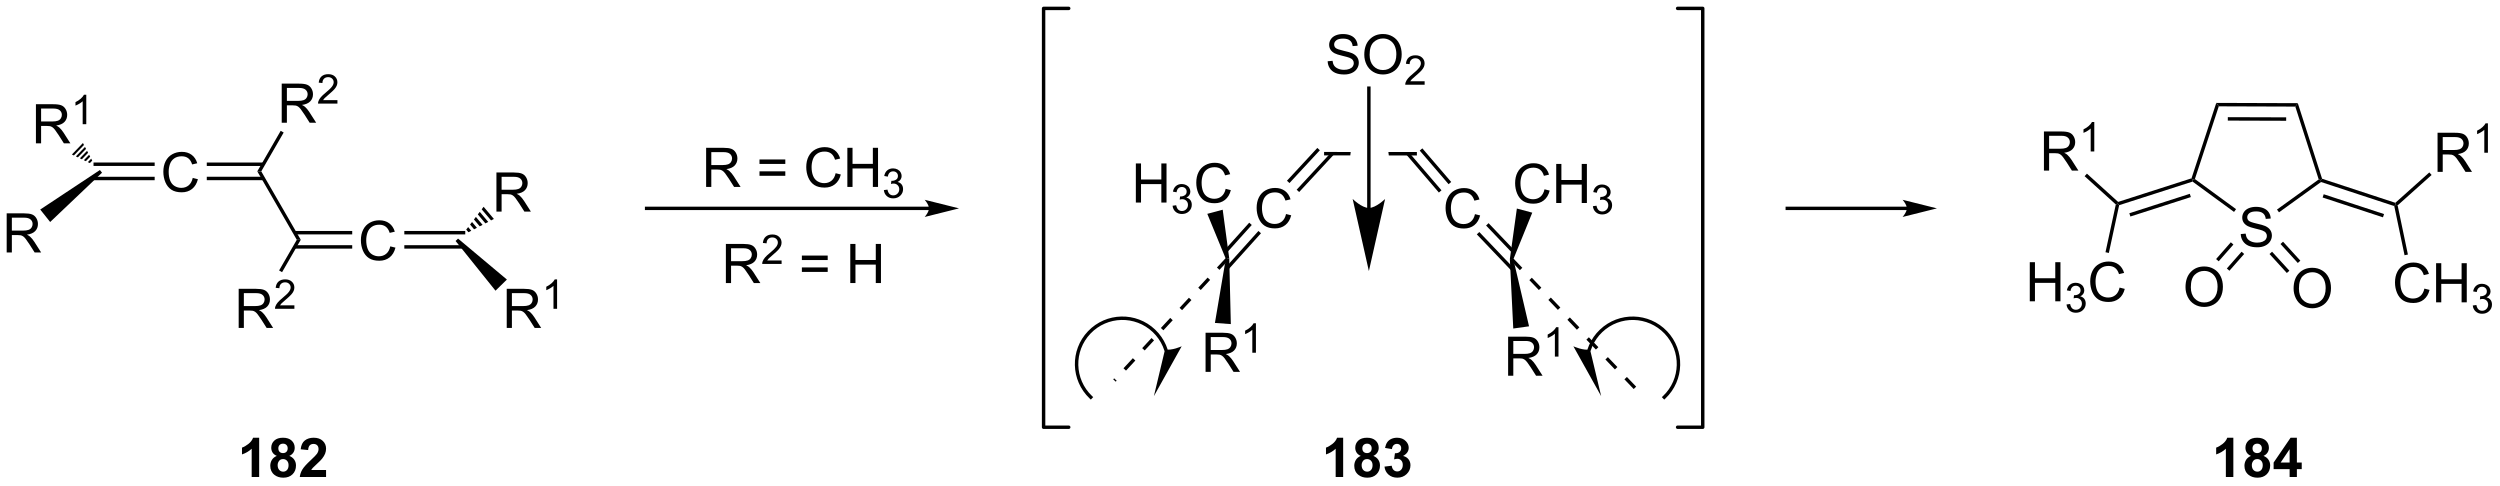 <?xml version="1.0" encoding="UTF-8"?>
<!DOCTYPE svg PUBLIC '-//W3C//DTD SVG 1.0//EN'
          'http://www.w3.org/TR/2001/REC-SVG-20010904/DTD/svg10.dtd'>
<svg stroke-dasharray="none" shape-rendering="auto" xmlns="http://www.w3.org/2000/svg" font-family="'Dialog'" text-rendering="auto" width="998" fill-opacity="1" color-interpolation="auto" color-rendering="auto" preserveAspectRatio="xMidYMid meet" font-size="12px" viewBox="0 0 998 194" fill="black" xmlns:xlink="http://www.w3.org/1999/xlink" stroke="black" image-rendering="auto" stroke-miterlimit="10" stroke-linecap="square" stroke-linejoin="miter" font-style="normal" stroke-width="1" height="194" stroke-dashoffset="0" font-weight="normal" stroke-opacity="1"
><!--Generated by the Batik Graphics2D SVG Generator--><defs id="genericDefs"
  /><g
  ><defs id="defs1"
    ><clipPath clipPathUnits="userSpaceOnUse" id="clipPath1"
      ><path d="M1.29 0.646 L375.329 0.646 L375.329 73.153 L1.29 73.153 L1.29 0.646 Z"
      /></clipPath
      ><clipPath clipPathUnits="userSpaceOnUse" id="clipPath2"
      ><path d="M-0.326 8.697 L-0.326 79.188 L363.313 79.188 L363.313 8.697 Z"
      /></clipPath
    ></defs
    ><g transform="scale(2.667,2.667) translate(-1.29,-0.646) matrix(1.029,0,0,1.029,1.626,-8.3)"
    ><path d="M192.279 30.798 L192.279 31.298 L196.09 31.301 L196.09 31.301 L196.153 30.801 L196.153 30.801 L192.279 30.798 ZM201.631 30.805 L201.694 31.305 L201.694 31.305 L205.777 31.307 L205.778 30.807 L201.631 30.805 Z" stroke="none" clip-path="url(#clipPath2)"
    /></g
    ><g transform="matrix(2.743,0,0,2.743,0.895,-23.855)"
    ><path d="M27.723 34.59 L28.476 34.779 Q28.241 35.708 27.625 36.197 Q27.009 36.684 26.121 36.684 Q25.2 36.684 24.623 36.309 Q24.048 35.933 23.746 35.224 Q23.445 34.513 23.445 33.697 Q23.445 32.807 23.785 32.147 Q24.126 31.485 24.752 31.141 Q25.379 30.796 26.132 30.796 Q26.986 30.796 27.568 31.231 Q28.15 31.666 28.381 32.455 L27.638 32.629 Q27.441 32.008 27.063 31.725 Q26.688 31.441 26.116 31.441 Q25.461 31.441 25.019 31.756 Q24.579 32.07 24.4 32.6 Q24.222 33.131 24.222 33.692 Q24.222 34.419 24.434 34.96 Q24.646 35.501 25.091 35.77 Q25.539 36.037 26.059 36.037 Q26.691 36.037 27.128 35.672 Q27.568 35.307 27.723 34.59 Z" stroke="none" clip-path="url(#clipPath2)"
    /></g
    ><g transform="matrix(2.743,0,0,2.743,0.895,-23.855)"
    ><path d="M13.062 34.924 L22.183 34.924 L22.183 34.424 L13.062 34.424 ZM13.284 32.847 L22.183 32.847 L22.183 32.347 L13.284 32.347 Z" stroke="none" clip-path="url(#clipPath2)"
    /></g
    ><g transform="matrix(2.743,0,0,2.743,0.895,-23.855)"
    ><path d="M29.767 34.92 L38.004 34.92 L38.004 34.42 L29.767 34.42 ZM29.767 32.85 L38.004 32.85 L38.004 32.35 L29.767 32.35 Z" stroke="none" clip-path="url(#clipPath2)"
    /></g
    ><g transform="matrix(2.743,0,0,2.743,0.895,-23.855)"
    ><path d="M37.118 33.636 L37.695 33.636 L43.445 43.595 L42.868 43.595 Z" stroke="none" clip-path="url(#clipPath2)"
    /></g
    ><g transform="matrix(2.743,0,0,2.743,0.895,-23.855)"
    ><path d="M56.473 44.55 L57.226 44.739 Q56.991 45.667 56.375 46.157 Q55.759 46.643 54.871 46.643 Q53.95 46.643 53.373 46.268 Q52.798 45.893 52.496 45.184 Q52.196 44.472 52.196 43.657 Q52.196 42.767 52.535 42.107 Q52.876 41.444 53.502 41.1 Q54.129 40.756 54.882 40.756 Q55.736 40.756 56.318 41.191 Q56.9 41.625 57.131 42.414 L56.388 42.588 Q56.191 41.967 55.813 41.685 Q55.438 41.4 54.866 41.4 Q54.212 41.4 53.769 41.716 Q53.329 42.029 53.151 42.559 Q52.972 43.09 52.972 43.651 Q52.972 44.379 53.184 44.92 Q53.396 45.461 53.841 45.73 Q54.289 45.996 54.809 45.996 Q55.441 45.996 55.878 45.631 Q56.318 45.266 56.473 44.55 Z" stroke="none" clip-path="url(#clipPath2)"
    /></g
    ><g transform="matrix(2.743,0,0,2.743,0.895,-23.855)"
    ><path d="M42.559 44.88 L50.933 44.88 L50.933 44.38 L42.559 44.38 ZM42.559 42.81 L50.933 42.81 L50.933 42.31 L42.559 42.31 Z" stroke="none" clip-path="url(#clipPath2)"
    /></g
    ><g transform="matrix(2.743,0,0,2.743,0.895,-23.855)"
    ><path d="M58.517 44.88 L67.17 44.88 L67.17 44.38 L58.517 44.38 ZM58.517 42.81 L67.384 42.81 L67.384 42.31 L58.517 42.31 Z" stroke="none" clip-path="url(#clipPath2)"
    /></g
    ><g transform="matrix(2.743,0,0,2.743,0.895,-23.855)"
    ><path d="M0.646 45.438 L0.646 39.747 L3.169 39.747 Q3.93 39.747 4.326 39.9 Q4.722 40.053 4.957 40.441 Q5.195 40.829 5.195 41.3 Q5.195 41.906 4.802 42.322 Q4.411 42.736 3.591 42.848 Q3.891 42.992 4.046 43.132 Q4.375 43.435 4.67 43.888 L5.661 45.438 L4.714 45.438 L3.961 44.253 Q3.63 43.74 3.415 43.469 Q3.203 43.197 3.034 43.088 Q2.866 42.98 2.69 42.938 Q2.563 42.91 2.271 42.91 L1.399 42.91 L1.399 45.438 L0.646 45.438 ZM1.399 42.258 L3.016 42.258 Q3.534 42.258 3.824 42.151 Q4.116 42.045 4.266 41.81 Q4.419 41.574 4.419 41.3 Q4.419 40.896 4.124 40.638 Q3.832 40.376 3.2 40.376 L1.399 40.376 L1.399 42.258 Z" stroke="none" clip-path="url(#clipPath2)"
    /></g
    ><g transform="matrix(2.743,0,0,2.743,0.895,-23.855)"
    ><path d="M14.211 33.44 L14.522 33.831 L6.974 41.006 L5.529 39.191 Z" stroke="none" clip-path="url(#clipPath2)"
    /></g
    ><g transform="matrix(2.743,0,0,2.743,0.895,-23.855)"
    ><path d="M4.902 29.556 L4.902 23.866 L7.425 23.866 Q8.186 23.866 8.582 24.018 Q8.978 24.171 9.213 24.559 Q9.451 24.948 9.451 25.419 Q9.451 26.024 9.058 26.441 Q8.667 26.855 7.847 26.966 Q8.147 27.111 8.302 27.251 Q8.631 27.553 8.926 28.006 L9.917 29.556 L8.97 29.556 L8.217 28.371 Q7.886 27.859 7.671 27.587 Q7.459 27.315 7.29 27.207 Q7.122 27.098 6.946 27.057 Q6.819 27.028 6.527 27.028 L5.655 27.028 L5.655 29.556 L4.902 29.556 ZM5.655 26.376 L7.272 26.376 Q7.79 26.376 8.08 26.27 Q8.372 26.164 8.522 25.928 Q8.675 25.693 8.675 25.419 Q8.675 25.015 8.38 24.756 Q8.088 24.495 7.456 24.495 L5.655 24.495 L5.655 26.376 Z" stroke="none" clip-path="url(#clipPath2)"
    /></g
    ><g transform="matrix(2.743,0,0,2.743,0.895,-23.855)"
    ><path d="M12.23 26.774 L11.706 26.774 L11.706 23.434 Q11.516 23.614 11.209 23.795 Q10.903 23.975 10.658 24.066 L10.658 23.56 Q11.097 23.352 11.425 23.059 Q11.755 22.764 11.892 22.488 L12.23 22.488 L12.23 26.774 Z" stroke="none" clip-path="url(#clipPath2)"
    /></g
    ><g transform="matrix(2.743,0,0,2.743,0.895,-23.855)"
    ><path d="M12.751 32.431 L12.46 32.292 L12.947 31.786 L13.097 32.07 ZM12.17 32.154 L11.879 32.015 L12.646 31.217 L12.796 31.501 ZM11.589 31.877 L11.299 31.738 L12.345 30.648 L12.495 30.932 ZM11.008 31.599 L10.718 31.461 L12.044 30.079 L12.195 30.363 ZM10.428 31.322 L10.137 31.184 L11.744 29.51 L11.894 29.794 Z" stroke="none" clip-path="url(#clipPath2)"
    /></g
    ><g transform="matrix(2.743,0,0,2.743,0.895,-23.855)"
    ><path d="M71.921 39.491 L71.921 33.8 L74.444 33.8 Q75.205 33.8 75.601 33.953 Q75.997 34.105 76.233 34.494 Q76.471 34.882 76.471 35.353 Q76.471 35.958 76.077 36.375 Q75.686 36.789 74.866 36.9 Q75.166 37.045 75.322 37.185 Q75.65 37.488 75.945 37.941 L76.936 39.491 L75.989 39.491 L75.236 38.306 Q74.905 37.793 74.69 37.521 Q74.478 37.25 74.31 37.141 Q74.142 37.032 73.966 36.991 Q73.839 36.962 73.546 36.962 L72.674 36.962 L72.674 39.491 L71.921 39.491 ZM72.674 36.31 L74.292 36.31 Q74.809 36.31 75.099 36.204 Q75.391 36.098 75.542 35.863 Q75.694 35.627 75.694 35.353 Q75.694 34.949 75.399 34.69 Q75.107 34.429 74.475 34.429 L72.674 34.429 L72.674 36.31 Z" stroke="none" clip-path="url(#clipPath2)"
    /></g
    ><g transform="matrix(2.743,0,0,2.743,0.895,-23.855)"
    ><path d="M67.524 42.114 L67.805 41.745 L68.258 42.281 L67.847 42.496 ZM68.087 41.375 L68.368 41.005 L69.082 41.851 L68.67 42.066 ZM68.649 40.636 L68.931 40.266 L69.905 41.421 L69.493 41.636 ZM69.212 39.897 L69.493 39.527 L70.728 40.991 L70.317 41.206 ZM69.775 39.158 L70.056 38.788 L71.552 40.561 L71.14 40.776 Z" stroke="none" clip-path="url(#clipPath2)"
    /></g
    ><g transform="matrix(2.743,0,0,2.743,0.895,-23.855)"
    ><path d="M73.42 56.422 L73.42 50.731 L75.943 50.731 Q76.704 50.731 77.1 50.883 Q77.496 51.036 77.731 51.424 Q77.97 51.813 77.97 52.284 Q77.97 52.889 77.576 53.306 Q77.185 53.72 76.365 53.831 Q76.665 53.976 76.821 54.116 Q77.149 54.419 77.444 54.871 L78.435 56.422 L77.488 56.422 L76.735 55.236 Q76.404 54.724 76.189 54.452 Q75.977 54.181 75.809 54.072 Q75.641 53.963 75.465 53.922 Q75.338 53.893 75.045 53.893 L74.173 53.893 L74.173 56.422 L73.42 56.422 ZM74.173 53.241 L75.791 53.241 Q76.308 53.241 76.598 53.135 Q76.89 53.029 77.04 52.793 Q77.193 52.558 77.193 52.284 Q77.193 51.88 76.898 51.621 Q76.606 51.36 75.974 51.36 L74.173 51.36 L74.173 53.241 Z" stroke="none" clip-path="url(#clipPath2)"
    /></g
    ><g transform="matrix(2.743,0,0,2.743,0.895,-23.855)"
    ><path d="M80.748 53.639 L80.224 53.639 L80.224 50.299 Q80.034 50.479 79.727 50.66 Q79.421 50.84 79.176 50.931 L79.176 50.425 Q79.615 50.217 79.943 49.924 Q80.273 49.629 80.411 49.354 L80.748 49.354 L80.748 53.639 Z" stroke="none" clip-path="url(#clipPath2)"
    /></g
    ><g transform="matrix(2.743,0,0,2.743,0.895,-23.855)"
    ><path d="M65.978 43.77 L66.335 43.42 L73.444 49.38 L71.786 51.003 Z" stroke="none" clip-path="url(#clipPath2)"
    /></g
    ><g transform="matrix(2.743,0,0,2.743,0.895,-23.855)"
    ><path d="M40.673 26.559 L40.673 20.868 L43.196 20.868 Q43.957 20.868 44.353 21.021 Q44.749 21.173 44.984 21.561 Q45.223 21.95 45.223 22.421 Q45.223 23.026 44.829 23.443 Q44.438 23.857 43.618 23.968 Q43.918 24.113 44.074 24.253 Q44.402 24.556 44.697 25.009 L45.688 26.559 L44.741 26.559 L43.988 25.373 Q43.657 24.861 43.442 24.589 Q43.23 24.318 43.062 24.209 Q42.894 24.1 42.718 24.059 Q42.591 24.03 42.298 24.03 L41.426 24.03 L41.426 26.559 L40.673 26.559 ZM41.426 23.378 L43.044 23.378 Q43.561 23.378 43.851 23.272 Q44.143 23.166 44.294 22.93 Q44.446 22.695 44.446 22.421 Q44.446 22.017 44.151 21.758 Q43.859 21.497 43.227 21.497 L41.426 21.497 L41.426 23.378 Z" stroke="none" clip-path="url(#clipPath2)"
    /></g
    ><g transform="matrix(2.743,0,0,2.743,0.895,-23.855)"
    ><path d="M48.782 23.272 L48.782 23.776 L45.959 23.776 Q45.954 23.586 46.022 23.411 Q46.128 23.124 46.365 22.845 Q46.604 22.565 47.052 22.198 Q47.747 21.628 47.992 21.294 Q48.236 20.96 48.236 20.663 Q48.236 20.352 48.013 20.139 Q47.792 19.924 47.433 19.924 Q47.054 19.924 46.827 20.151 Q46.6 20.378 46.598 20.779 L46.059 20.725 Q46.115 20.122 46.476 19.807 Q46.837 19.491 47.444 19.491 Q48.06 19.491 48.417 19.832 Q48.776 20.172 48.776 20.675 Q48.776 20.931 48.671 21.179 Q48.566 21.426 48.322 21.699 Q48.079 21.973 47.514 22.451 Q47.042 22.846 46.909 22.988 Q46.775 23.13 46.687 23.272 L48.782 23.272 Z" stroke="none" clip-path="url(#clipPath2)"
    /></g
    ><g transform="matrix(2.743,0,0,2.743,0.895,-23.855)"
    ><path d="M37.695 33.636 L37.118 33.636 L40.525 27.734 L40.958 27.984 Z" stroke="none" clip-path="url(#clipPath2)"
    /></g
    ><g transform="matrix(2.743,0,0,2.743,0.895,-23.855)"
    ><path d="M34.41 56.422 L34.41 50.731 L36.933 50.731 Q37.694 50.731 38.09 50.883 Q38.485 51.036 38.721 51.424 Q38.959 51.813 38.959 52.284 Q38.959 52.889 38.566 53.306 Q38.175 53.72 37.355 53.831 Q37.655 53.976 37.81 54.116 Q38.139 54.419 38.434 54.871 L39.425 56.422 L38.478 56.422 L37.725 55.236 Q37.393 54.724 37.178 54.452 Q36.966 54.181 36.798 54.072 Q36.63 53.963 36.454 53.922 Q36.327 53.893 36.035 53.893 L35.163 53.893 L35.163 56.422 L34.41 56.422 ZM35.163 53.241 L36.78 53.241 Q37.298 53.241 37.587 53.135 Q37.88 53.029 38.03 52.793 Q38.183 52.558 38.183 52.284 Q38.183 51.88 37.888 51.621 Q37.595 51.36 36.964 51.36 L35.163 51.36 L35.163 53.241 Z" stroke="none" clip-path="url(#clipPath2)"
    /></g
    ><g transform="matrix(2.743,0,0,2.743,0.895,-23.855)"
    ><path d="M42.518 53.135 L42.518 53.639 L39.696 53.639 Q39.69 53.449 39.758 53.274 Q39.865 52.987 40.102 52.708 Q40.34 52.428 40.789 52.061 Q41.484 51.49 41.728 51.157 Q41.973 50.823 41.973 50.526 Q41.973 50.215 41.749 50.002 Q41.528 49.786 41.169 49.786 Q40.791 49.786 40.564 50.014 Q40.337 50.241 40.335 50.642 L39.795 50.588 Q39.851 49.984 40.212 49.67 Q40.573 49.354 41.181 49.354 Q41.796 49.354 42.153 49.695 Q42.512 50.035 42.512 50.538 Q42.512 50.794 42.407 51.042 Q42.303 51.289 42.058 51.562 Q41.816 51.836 41.251 52.313 Q40.779 52.709 40.645 52.851 Q40.511 52.993 40.424 53.135 L42.518 53.135 Z" stroke="none" clip-path="url(#clipPath2)"
    /></g
    ><g transform="matrix(2.743,0,0,2.743,0.895,-23.855)"
    ><path d="M42.868 43.595 L43.445 43.595 L40.725 48.307 L40.292 48.057 Z" stroke="none" clip-path="url(#clipPath2)"
    /></g
    ><g transform="matrix(2.743,0,0,2.743,0.895,-23.855)"
    ><path d="M102.439 35.9 L102.439 30.209 L104.963 30.209 Q105.724 30.209 106.12 30.361 Q106.515 30.514 106.751 30.902 Q106.989 31.291 106.989 31.762 Q106.989 32.367 106.596 32.784 Q106.205 33.198 105.385 33.309 Q105.685 33.454 105.84 33.594 Q106.169 33.897 106.464 34.349 L107.455 35.9 L106.508 35.9 L105.755 34.714 Q105.423 34.202 105.209 33.93 Q104.996 33.658 104.828 33.55 Q104.66 33.441 104.484 33.4 Q104.357 33.371 104.065 33.371 L103.193 33.371 L103.193 35.9 L102.439 35.9 ZM103.193 32.719 L104.81 32.719 Q105.328 32.719 105.617 32.613 Q105.91 32.507 106.06 32.271 Q106.213 32.036 106.213 31.762 Q106.213 31.358 105.918 31.099 Q105.625 30.838 104.994 30.838 L103.193 30.838 L103.193 32.719 ZM113.963 32.553 L110.206 32.553 L110.206 31.901 L113.963 31.901 L113.963 32.553 ZM113.963 34.279 L110.206 34.279 L110.206 33.627 L113.963 33.627 L113.963 34.279 ZM121.288 33.904 L122.041 34.093 Q121.806 35.022 121.19 35.511 Q120.574 35.998 119.686 35.998 Q118.765 35.998 118.188 35.623 Q117.614 35.247 117.311 34.538 Q117.011 33.827 117.011 33.011 Q117.011 32.121 117.35 31.461 Q117.691 30.799 118.317 30.455 Q118.944 30.11 119.697 30.11 Q120.551 30.11 121.133 30.545 Q121.715 30.98 121.946 31.769 L121.203 31.943 Q121.006 31.322 120.629 31.039 Q120.253 30.755 119.681 30.755 Q119.027 30.755 118.584 31.07 Q118.144 31.384 117.966 31.914 Q117.787 32.445 117.787 33.006 Q117.787 33.733 117.999 34.274 Q118.211 34.815 118.656 35.084 Q119.104 35.351 119.624 35.351 Q120.256 35.351 120.693 34.986 Q121.133 34.621 121.288 33.904 ZM122.993 35.9 L122.993 30.209 L123.746 30.209 L123.746 32.546 L126.704 32.546 L126.704 30.209 L127.457 30.209 L127.457 35.9 L126.704 35.9 L126.704 33.216 L123.746 33.216 L123.746 35.9 L122.993 35.9 Z" stroke="none" clip-path="url(#clipPath2)"
    /></g
    ><g transform="matrix(2.743,0,0,2.743,0.895,-23.855)"
    ><path d="M128.306 36.362 L128.83 36.292 Q128.921 36.738 129.137 36.934 Q129.354 37.13 129.667 37.13 Q130.036 37.13 130.29 36.874 Q130.546 36.618 130.546 36.239 Q130.546 35.879 130.309 35.646 Q130.074 35.411 129.709 35.411 Q129.562 35.411 129.341 35.469 L129.399 35.009 Q129.451 35.015 129.482 35.015 Q129.818 35.015 130.086 34.84 Q130.354 34.666 130.354 34.301 Q130.354 34.013 130.158 33.825 Q129.964 33.635 129.655 33.635 Q129.348 33.635 129.145 33.827 Q128.941 34.019 128.883 34.403 L128.359 34.31 Q128.456 33.782 128.795 33.493 Q129.137 33.204 129.643 33.204 Q129.993 33.204 130.286 33.353 Q130.581 33.503 130.736 33.763 Q130.892 34.021 130.892 34.312 Q130.892 34.59 130.742 34.817 Q130.595 35.044 130.303 35.178 Q130.682 35.265 130.892 35.541 Q131.101 35.815 131.101 36.228 Q131.101 36.787 130.694 37.177 Q130.286 37.565 129.663 37.565 Q129.102 37.565 128.729 37.231 Q128.359 36.896 128.306 36.362 Z" stroke="none" clip-path="url(#clipPath2)"
    /></g
    ><g transform="matrix(2.743,0,0,2.743,0.895,-23.855)"
    ><path d="M134.871 38.772 L93.78 38.772 L93.53 38.772 L93.53 39.272 L93.78 39.272 L134.871 39.272 L135.121 39.272 L135.121 38.772 L134.871 38.772 ZM139.246 39.022 L134.246 37.772 C134.246 37.772 134.871 38.475 134.871 39.022 C134.871 39.569 134.246 40.272 134.246 40.272 Z" stroke="none" clip-path="url(#clipPath2)"
    /></g
    ><g transform="matrix(2.743,0,0,2.743,0.895,-23.855)"
    ><path d="M105.314 49.889 L105.314 44.198 L107.838 44.198 Q108.599 44.198 108.995 44.35 Q109.39 44.503 109.626 44.891 Q109.864 45.279 109.864 45.751 Q109.864 46.356 109.471 46.773 Q109.08 47.187 108.26 47.298 Q108.56 47.443 108.715 47.583 Q109.044 47.886 109.339 48.338 L110.33 49.889 L109.383 49.889 L108.63 48.703 Q108.298 48.191 108.084 47.919 Q107.871 47.647 107.703 47.539 Q107.535 47.43 107.359 47.389 Q107.232 47.36 106.94 47.36 L106.068 47.36 L106.068 49.889 L105.314 49.889 ZM106.068 46.708 L107.685 46.708 Q108.203 46.708 108.492 46.602 Q108.785 46.496 108.935 46.26 Q109.088 46.025 109.088 45.751 Q109.088 45.347 108.793 45.088 Q108.5 44.827 107.869 44.827 L106.068 44.827 L106.068 46.708 Z" stroke="none" clip-path="url(#clipPath2)"
    /></g
    ><g transform="matrix(2.743,0,0,2.743,0.895,-23.855)"
    ><path d="M113.423 46.601 L113.423 47.106 L110.601 47.106 Q110.595 46.916 110.663 46.741 Q110.77 46.454 111.007 46.174 Q111.245 45.895 111.694 45.528 Q112.388 44.957 112.633 44.624 Q112.878 44.29 112.878 43.993 Q112.878 43.682 112.654 43.469 Q112.433 43.253 112.074 43.253 Q111.696 43.253 111.469 43.48 Q111.241 43.708 111.24 44.109 L110.7 44.055 Q110.756 43.451 111.117 43.137 Q111.478 42.821 112.086 42.821 Q112.701 42.821 113.058 43.162 Q113.417 43.502 113.417 44.004 Q113.417 44.261 113.312 44.509 Q113.208 44.755 112.963 45.029 Q112.72 45.303 112.156 45.78 Q111.684 46.176 111.55 46.318 Q111.416 46.46 111.329 46.601 L113.423 46.601 Z" stroke="none" clip-path="url(#clipPath2)"
    /></g
    ><g transform="matrix(2.743,0,0,2.743,0.895,-23.855)"
    ><path d="M120.132 46.542 L116.374 46.542 L116.374 45.89 L120.132 45.89 L120.132 46.542 ZM120.132 48.269 L116.374 48.269 L116.374 47.616 L120.132 47.616 L120.132 48.269 ZM123.419 49.889 L123.419 44.198 L124.172 44.198 L124.172 46.535 L127.13 46.535 L127.13 44.198 L127.883 44.198 L127.883 49.889 L127.13 49.889 L127.13 47.205 L124.172 47.205 L124.172 49.889 L123.419 49.889 Z" stroke="none" clip-path="url(#clipPath2)"
    /></g
    ><g transform="matrix(2.743,0,0,2.743,0.895,-23.855)"
    ><path d="M186.835 39.843 L187.588 40.032 Q187.353 40.961 186.737 41.45 Q186.121 41.937 185.233 41.937 Q184.312 41.937 183.735 41.562 Q183.16 41.186 182.857 40.477 Q182.557 39.766 182.557 38.95 Q182.557 38.06 182.896 37.4 Q183.238 36.738 183.864 36.394 Q184.49 36.049 185.244 36.049 Q186.097 36.049 186.68 36.484 Q187.262 36.919 187.492 37.708 L186.75 37.882 Q186.553 37.261 186.175 36.978 Q185.8 36.694 185.228 36.694 Q184.573 36.694 184.131 37.01 Q183.691 37.323 183.512 37.853 Q183.334 38.384 183.334 38.945 Q183.334 39.672 183.546 40.213 Q183.758 40.754 184.203 41.023 Q184.651 41.29 185.171 41.29 Q185.803 41.29 186.24 40.925 Q186.68 40.56 186.835 39.843 Z" stroke="none" clip-path="url(#clipPath2)"
    /></g
    ><g transform="matrix(2.743,0,0,2.743,0.895,-23.855)"
    ><path d="M214.332 39.861 L215.085 40.05 Q214.849 40.979 214.233 41.468 Q213.617 41.954 212.73 41.954 Q211.808 41.954 211.231 41.579 Q210.657 41.204 210.354 40.495 Q210.054 39.783 210.054 38.968 Q210.054 38.078 210.393 37.418 Q210.734 36.755 211.361 36.411 Q211.987 36.067 212.74 36.067 Q213.594 36.067 214.176 36.502 Q214.759 36.936 214.989 37.726 L214.246 37.899 Q214.049 37.278 213.672 36.996 Q213.297 36.711 212.725 36.711 Q212.07 36.711 211.627 37.027 Q211.187 37.34 211.009 37.871 Q210.83 38.401 210.83 38.963 Q210.83 39.69 211.042 40.231 Q211.255 40.772 211.7 41.041 Q212.147 41.307 212.668 41.307 Q213.299 41.307 213.736 40.943 Q214.176 40.578 214.332 39.861 Z" stroke="none" clip-path="url(#clipPath2)"
    /></g
    ><g transform="matrix(2.743,0,0,2.743,0.895,-23.855)"
    ><path d="M191.39 30.225 L186.97 34.998 L187.337 35.337 L191.757 30.565 ZM193.406 30.879 L188.381 36.305 L188.748 36.644 L193.773 31.219 Z" stroke="none" clip-path="url(#clipPath2)"
    /></g
    ><g transform="matrix(2.743,0,0,2.743,0.895,-23.855)"
    ><path d="M210.872 35.179 L206.674 30.288 L206.294 30.614 L210.493 35.505 ZM209.459 36.392 L204.74 30.894 L204.36 31.219 L209.08 36.718 Z" stroke="none" clip-path="url(#clipPath2)"
    /></g
    ><g transform="matrix(2.743,0,0,2.743,0.895,-23.855)"
    ><path d="M181.477 41.105 L177.859 45.127 L178.231 45.462 L181.849 41.439 ZM182.817 42.31 L178.032 47.63 L178.404 47.965 L183.189 42.644 Z" stroke="none" clip-path="url(#clipPath2)"
    /></g
    ><g transform="matrix(2.743,0,0,2.743,0.895,-23.855)"
    ><path d="M214.601 42.807 L219.701 48.156 L220.062 47.811 L214.963 42.462 ZM215.95 41.521 L219.761 45.519 L220.123 45.174 L216.312 41.176 Z" stroke="none" clip-path="url(#clipPath2)"
    /></g
    ><g transform="matrix(2.743,0,0,2.743,0.895,-23.855)"
    ><path d="M164.978 38.175 L164.978 32.484 L165.731 32.484 L165.731 34.821 L168.689 34.821 L168.689 32.484 L169.442 32.484 L169.442 38.175 L168.689 38.175 L168.689 35.491 L165.731 35.491 L165.731 38.175 L164.978 38.175 Z" stroke="none" clip-path="url(#clipPath2)"
    /></g
    ><g transform="matrix(2.743,0,0,2.743,0.895,-23.855)"
    ><path d="M170.324 38.637 L170.848 38.567 Q170.939 39.014 171.155 39.21 Q171.372 39.406 171.685 39.406 Q172.053 39.406 172.308 39.149 Q172.564 38.893 172.564 38.515 Q172.564 38.154 172.327 37.921 Q172.092 37.686 171.727 37.686 Q171.58 37.686 171.359 37.744 L171.417 37.284 Q171.469 37.29 171.5 37.29 Q171.836 37.29 172.104 37.115 Q172.372 36.941 172.372 36.576 Q172.372 36.288 172.176 36.1 Q171.982 35.91 171.673 35.91 Q171.366 35.91 171.163 36.102 Q170.959 36.294 170.9 36.679 L170.376 36.586 Q170.474 36.057 170.813 35.768 Q171.155 35.479 171.661 35.479 Q172.011 35.479 172.304 35.629 Q172.599 35.778 172.754 36.038 Q172.909 36.296 172.909 36.587 Q172.909 36.865 172.76 37.092 Q172.612 37.319 172.321 37.453 Q172.7 37.54 172.909 37.816 Q173.119 38.09 173.119 38.503 Q173.119 39.062 172.711 39.452 Q172.304 39.84 171.681 39.84 Q171.12 39.84 170.747 39.507 Q170.376 39.171 170.324 38.637 Z" stroke="none" clip-path="url(#clipPath2)"
    /></g
    ><g transform="matrix(2.743,0,0,2.743,0.895,-23.855)"
    ><path d="M178.049 36.179 L178.803 36.368 Q178.567 37.297 177.951 37.786 Q177.335 38.273 176.448 38.273 Q175.526 38.273 174.949 37.898 Q174.375 37.523 174.072 36.813 Q173.772 36.102 173.772 35.287 Q173.772 34.396 174.111 33.736 Q174.452 33.074 175.079 32.73 Q175.705 32.386 176.458 32.386 Q177.312 32.386 177.894 32.82 Q178.476 33.255 178.707 34.044 L177.964 34.218 Q177.767 33.597 177.39 33.315 Q177.014 33.03 176.442 33.03 Q175.788 33.03 175.345 33.346 Q174.905 33.659 174.727 34.189 Q174.548 34.72 174.548 35.281 Q174.548 36.009 174.76 36.55 Q174.972 37.09 175.418 37.359 Q175.865 37.626 176.386 37.626 Q177.017 37.626 177.454 37.261 Q177.894 36.896 178.049 36.179 Z" stroke="none" clip-path="url(#clipPath2)"
    /></g
    ><g transform="matrix(2.743,0,0,2.743,0.895,-23.855)"
    ><path d="M178.572 46.322 L178.323 46.333 L178.033 46.278 L175.377 39.818 L177.618 39.218 Z" stroke="none" clip-path="url(#clipPath2)"
    /></g
    ><g transform="matrix(2.743,0,0,2.743,0.895,-23.855)"
    ><path d="M175.125 62.814 L175.125 57.123 L177.649 57.123 Q178.409 57.123 178.805 57.276 Q179.201 57.429 179.437 57.817 Q179.675 58.205 179.675 58.676 Q179.675 59.282 179.281 59.698 Q178.891 60.112 178.07 60.224 Q178.37 60.369 178.526 60.508 Q178.854 60.811 179.149 61.264 L180.141 62.814 L179.193 62.814 L178.44 61.629 Q178.109 61.117 177.894 60.845 Q177.682 60.573 177.514 60.464 Q177.346 60.356 177.17 60.314 Q177.043 60.286 176.75 60.286 L175.878 60.286 L175.878 62.814 L175.125 62.814 ZM175.878 59.634 L177.496 59.634 Q178.013 59.634 178.303 59.528 Q178.596 59.422 178.746 59.186 Q178.898 58.95 178.898 58.676 Q178.898 58.273 178.603 58.014 Q178.311 57.752 177.679 57.752 L175.878 57.752 L175.878 59.634 Z" stroke="none" clip-path="url(#clipPath2)"
    /></g
    ><g transform="matrix(2.743,0,0,2.743,0.895,-23.855)"
    ><path d="M182.454 60.032 L181.929 60.032 L181.929 56.691 Q181.739 56.872 181.433 57.052 Q181.126 57.233 180.881 57.324 L180.881 56.818 Q181.32 56.61 181.648 56.317 Q181.978 56.022 182.116 55.746 L182.454 55.746 L182.454 60.032 Z" stroke="none" clip-path="url(#clipPath2)"
    /></g
    ><g transform="matrix(2.743,0,0,2.743,0.895,-23.855)"
    ><path d="M177.939 47.115 L178.323 46.333 L178.572 46.322 L178.801 55.863 L176.487 55.697 Z" stroke="none" clip-path="url(#clipPath2)"
    /></g
    ><g transform="matrix(2.743,0,0,2.743,0.895,-23.855)"
    ><path d="M224.453 36.247 L225.206 36.436 Q224.97 37.365 224.354 37.854 Q223.738 38.341 222.851 38.341 Q221.929 38.341 221.352 37.965 Q220.778 37.59 220.475 36.881 Q220.175 36.169 220.175 35.354 Q220.175 34.464 220.514 33.804 Q220.856 33.142 221.482 32.797 Q222.108 32.453 222.861 32.453 Q223.715 32.453 224.297 32.888 Q224.88 33.323 225.11 34.112 L224.367 34.285 Q224.171 33.664 223.793 33.382 Q223.417 33.098 222.846 33.098 Q222.191 33.098 221.748 33.413 Q221.308 33.726 221.13 34.257 Q220.951 34.788 220.951 35.349 Q220.951 36.076 221.163 36.617 Q221.376 37.158 221.821 37.427 Q222.268 37.694 222.789 37.694 Q223.42 37.694 223.857 37.329 Q224.297 36.964 224.453 36.247 ZM226.157 38.242 L226.157 32.551 L226.91 32.551 L226.91 34.888 L229.868 34.888 L229.868 32.551 L230.621 32.551 L230.621 38.242 L229.868 38.242 L229.868 35.559 L226.91 35.559 L226.91 38.242 L226.157 38.242 Z" stroke="none" clip-path="url(#clipPath2)"
    /></g
    ><g transform="matrix(2.743,0,0,2.743,0.895,-23.855)"
    ><path d="M231.494 38.705 L232.018 38.635 Q232.109 39.081 232.324 39.277 Q232.542 39.473 232.854 39.473 Q233.223 39.473 233.477 39.217 Q233.733 38.961 233.733 38.582 Q233.733 38.221 233.497 37.988 Q233.262 37.754 232.897 37.754 Q232.75 37.754 232.528 37.812 L232.586 37.352 Q232.639 37.358 232.67 37.358 Q233.006 37.358 233.274 37.183 Q233.541 37.008 233.541 36.643 Q233.541 36.356 233.345 36.168 Q233.151 35.978 232.843 35.978 Q232.536 35.978 232.332 36.17 Q232.128 36.362 232.07 36.746 L231.546 36.653 Q231.643 36.125 231.983 35.836 Q232.324 35.547 232.831 35.547 Q233.18 35.547 233.473 35.696 Q233.768 35.846 233.924 36.106 Q234.079 36.364 234.079 36.655 Q234.079 36.933 233.929 37.16 Q233.782 37.387 233.491 37.521 Q233.869 37.608 234.079 37.884 Q234.289 38.157 234.289 38.571 Q234.289 39.13 233.881 39.52 Q233.473 39.908 232.85 39.908 Q232.29 39.908 231.917 39.574 Q231.546 39.238 231.494 38.705 Z" stroke="none" clip-path="url(#clipPath2)"
    /></g
    ><g transform="matrix(2.743,0,0,2.743,0.895,-23.855)"
    ><path d="M219.951 46.343 L219.66 46.4 L219.41 46.394 L220.429 39.046 L222.67 39.647 Z" stroke="none" clip-path="url(#clipPath2)"
    /></g
    ><g transform="matrix(2.743,0,0,2.743,0.895,-23.855)"
    ><path d="M219.157 63.381 L219.157 57.691 L221.681 57.691 Q222.441 57.691 222.837 57.843 Q223.233 57.996 223.469 58.384 Q223.707 58.772 223.707 59.243 Q223.707 59.849 223.314 60.266 Q222.923 60.679 222.102 60.791 Q222.403 60.936 222.558 61.075 Q222.887 61.378 223.182 61.831 L224.173 63.381 L223.226 63.381 L222.473 62.196 Q222.141 61.684 221.927 61.412 Q221.714 61.14 221.546 61.032 Q221.378 60.923 221.202 60.881 Q221.075 60.853 220.783 60.853 L219.911 60.853 L219.911 63.381 L219.157 63.381 ZM219.911 60.201 L221.528 60.201 Q222.046 60.201 222.335 60.095 Q222.628 59.989 222.778 59.753 Q222.931 59.518 222.931 59.243 Q222.931 58.84 222.636 58.581 Q222.343 58.319 221.712 58.319 L219.911 58.319 L219.911 60.201 Z" stroke="none" clip-path="url(#clipPath2)"
    /></g
    ><g transform="matrix(2.743,0,0,2.743,0.895,-23.855)"
    ><path d="M226.486 60.599 L225.962 60.599 L225.962 57.258 Q225.772 57.439 225.465 57.62 Q225.158 57.8 224.914 57.891 L224.914 57.385 Q225.352 57.177 225.68 56.884 Q226.01 56.589 226.148 56.313 L226.486 56.313 L226.486 60.599 Z" stroke="none" clip-path="url(#clipPath2)"
    /></g
    ><g transform="matrix(2.743,0,0,2.743,0.895,-23.855)"
    ><path d="M219.41 46.394 L219.66 46.4 L220.109 47.231 L222.202 56.186 L219.905 56.508 Z" stroke="none" clip-path="url(#clipPath2)"
    /></g
    ><g transform="matrix(2.743,0,0,2.743,0.895,-23.855)"
    ><path d="M192.893 17.61 L193.605 17.547 Q193.654 17.974 193.838 18.249 Q194.024 18.523 194.412 18.691 Q194.8 18.859 195.284 18.859 Q195.717 18.859 196.045 18.733 Q196.376 18.603 196.537 18.381 Q196.697 18.158 196.697 17.894 Q196.697 17.625 196.542 17.426 Q196.387 17.227 196.03 17.089 Q195.802 17.001 195.018 16.812 Q194.234 16.623 193.918 16.458 Q193.512 16.243 193.31 15.927 Q193.111 15.612 193.111 15.218 Q193.111 14.789 193.354 14.413 Q193.6 14.038 194.068 13.844 Q194.539 13.65 195.114 13.65 Q195.748 13.65 196.229 13.854 Q196.713 14.059 196.972 14.455 Q197.233 14.851 197.254 15.35 L196.532 15.405 Q196.472 14.866 196.136 14.592 Q195.802 14.315 195.145 14.315 Q194.462 14.315 194.148 14.566 Q193.838 14.815 193.838 15.169 Q193.838 15.475 194.058 15.674 Q194.275 15.87 195.194 16.08 Q196.113 16.287 196.454 16.442 Q196.951 16.67 197.186 17.022 Q197.425 17.374 197.425 17.832 Q197.425 18.285 197.163 18.689 Q196.905 19.09 196.415 19.315 Q195.929 19.537 195.321 19.537 Q194.547 19.537 194.024 19.312 Q193.504 19.085 193.206 18.634 Q192.909 18.181 192.893 17.61 ZM198.224 16.668 Q198.224 15.249 198.985 14.45 Q199.746 13.647 200.949 13.647 Q201.736 13.647 202.368 14.025 Q203.001 14.4 203.333 15.073 Q203.667 15.746 203.667 16.6 Q203.667 17.467 203.317 18.15 Q202.968 18.834 202.326 19.186 Q201.687 19.537 200.944 19.537 Q200.142 19.537 199.508 19.149 Q198.876 18.759 198.55 18.088 Q198.224 17.415 198.224 16.668 ZM199.001 16.678 Q199.001 17.708 199.552 18.3 Q200.106 18.89 200.942 18.89 Q201.79 18.89 202.339 18.293 Q202.89 17.695 202.89 16.598 Q202.89 15.902 202.655 15.384 Q202.419 14.866 201.966 14.582 Q201.516 14.294 200.952 14.294 Q200.152 14.294 199.575 14.846 Q199.001 15.394 199.001 16.678 Z" stroke="none" clip-path="url(#clipPath2)"
    /></g
    ><g transform="matrix(2.743,0,0,2.743,0.895,-23.855)"
    ><path d="M207.007 20.524 L207.007 21.029 L204.185 21.029 Q204.179 20.839 204.247 20.664 Q204.354 20.377 204.59 20.098 Q204.829 19.818 205.278 19.451 Q205.972 18.881 206.217 18.547 Q206.462 18.213 206.462 17.916 Q206.462 17.605 206.238 17.392 Q206.017 17.176 205.658 17.176 Q205.28 17.176 205.053 17.404 Q204.825 17.631 204.823 18.032 L204.284 17.978 Q204.34 17.374 204.701 17.06 Q205.062 16.744 205.67 16.744 Q206.285 16.744 206.642 17.085 Q207.001 17.425 207.001 17.927 Q207.001 18.184 206.896 18.432 Q206.792 18.679 206.547 18.952 Q206.304 19.226 205.74 19.703 Q205.268 20.099 205.134 20.241 Q205 20.383 204.913 20.524 L207.007 20.524 Z" stroke="none" clip-path="url(#clipPath2)"
    /></g
    ><g transform="matrix(2.743,0,0,2.743,0.895,-23.855)"
    ><path d="M37.391 78.115 L36.301 78.115 L36.301 74.003 Q35.704 74.562 34.891 74.831 L34.891 73.84 Q35.318 73.7 35.817 73.312 Q36.319 72.921 36.506 72.401 L37.391 72.401 L37.391 78.115 ZM39.957 75.043 Q39.535 74.865 39.341 74.554 Q39.149 74.241 39.149 73.868 Q39.149 73.232 39.594 72.818 Q40.04 72.401 40.857 72.401 Q41.67 72.401 42.118 72.818 Q42.565 73.232 42.565 73.868 Q42.565 74.264 42.358 74.572 Q42.154 74.88 41.781 75.043 Q42.255 75.235 42.501 75.6 Q42.749 75.965 42.749 76.441 Q42.749 77.23 42.244 77.724 Q41.742 78.216 40.909 78.216 Q40.133 78.216 39.615 77.807 Q39.007 77.326 39.007 76.487 Q39.007 76.027 39.235 75.641 Q39.465 75.253 39.957 75.043 ZM40.182 73.946 Q40.182 74.272 40.366 74.456 Q40.552 74.637 40.857 74.637 Q41.168 74.637 41.354 74.453 Q41.541 74.267 41.541 73.941 Q41.541 73.635 41.357 73.452 Q41.173 73.265 40.87 73.265 Q40.555 73.265 40.368 73.452 Q40.182 73.638 40.182 73.946 ZM40.081 76.384 Q40.081 76.834 40.311 77.088 Q40.544 77.339 40.888 77.339 Q41.227 77.339 41.447 77.095 Q41.67 76.852 41.67 76.394 Q41.67 75.996 41.445 75.752 Q41.22 75.509 40.873 75.509 Q40.474 75.509 40.278 75.786 Q40.081 76.06 40.081 76.384 ZM47.127 77.1 L47.127 78.115 L43.304 78.115 Q43.366 77.54 43.677 77.025 Q43.987 76.51 44.904 75.662 Q45.641 74.973 45.807 74.73 Q46.032 74.391 46.032 74.062 Q46.032 73.698 45.835 73.501 Q45.641 73.304 45.294 73.304 Q44.953 73.304 44.751 73.511 Q44.549 73.716 44.518 74.194 L43.431 74.086 Q43.529 73.185 44.042 72.794 Q44.554 72.401 45.323 72.401 Q46.164 72.401 46.645 72.856 Q47.127 73.309 47.127 73.985 Q47.127 74.368 46.989 74.717 Q46.852 75.064 46.552 75.444 Q46.355 75.695 45.838 76.169 Q45.323 76.642 45.183 76.798 Q45.046 76.953 44.96 77.1 L47.127 77.1 Z" stroke="none" clip-path="url(#clipPath2)"
    /></g
    ><g transform="matrix(2.743,0,0,2.743,0.895,-23.855)"
    ><path d="M195.149 78.115 L194.059 78.115 L194.059 74.003 Q193.461 74.562 192.649 74.831 L192.649 73.84 Q193.076 73.7 193.575 73.312 Q194.077 72.921 194.264 72.401 L195.149 72.401 L195.149 78.115 ZM197.715 75.043 Q197.293 74.865 197.099 74.554 Q196.907 74.241 196.907 73.868 Q196.907 73.232 197.352 72.818 Q197.797 72.401 198.615 72.401 Q199.428 72.401 199.875 72.818 Q200.323 73.232 200.323 73.868 Q200.323 74.264 200.116 74.572 Q199.912 74.88 199.539 75.043 Q200.013 75.235 200.258 75.6 Q200.507 75.965 200.507 76.441 Q200.507 77.23 200.002 77.724 Q199.5 78.216 198.667 78.216 Q197.891 78.216 197.373 77.807 Q196.765 77.326 196.765 76.487 Q196.765 76.027 196.993 75.641 Q197.223 75.253 197.715 75.043 ZM197.94 73.946 Q197.94 74.272 198.123 74.456 Q198.31 74.637 198.615 74.637 Q198.926 74.637 199.112 74.453 Q199.298 74.267 199.298 73.941 Q199.298 73.635 199.115 73.452 Q198.931 73.265 198.628 73.265 Q198.312 73.265 198.126 73.452 Q197.94 73.638 197.94 73.946 ZM197.839 76.384 Q197.839 76.834 198.069 77.088 Q198.302 77.339 198.646 77.339 Q198.985 77.339 199.205 77.095 Q199.428 76.852 199.428 76.394 Q199.428 75.996 199.203 75.752 Q198.977 75.509 198.631 75.509 Q198.232 75.509 198.036 75.786 Q197.839 76.06 197.839 76.384 ZM201.163 76.604 L202.219 76.477 Q202.268 76.881 202.488 77.095 Q202.71 77.308 203.026 77.308 Q203.363 77.308 203.593 77.051 Q203.826 76.795 203.826 76.36 Q203.826 75.949 203.603 75.708 Q203.383 75.468 203.065 75.468 Q202.855 75.468 202.563 75.548 L202.685 74.66 Q203.127 74.671 203.36 74.469 Q203.593 74.264 203.593 73.925 Q203.593 73.638 203.422 73.467 Q203.251 73.296 202.967 73.296 Q202.687 73.296 202.488 73.49 Q202.291 73.684 202.25 74.057 L201.243 73.886 Q201.349 73.371 201.559 73.063 Q201.771 72.753 202.149 72.577 Q202.529 72.401 202.998 72.401 Q203.803 72.401 204.286 72.913 Q204.688 73.333 204.688 73.861 Q204.688 74.608 203.867 75.056 Q204.356 75.16 204.649 75.525 Q204.944 75.889 204.944 76.407 Q204.944 77.155 204.395 77.685 Q203.849 78.213 203.034 78.213 Q202.26 78.213 201.75 77.768 Q201.243 77.323 201.163 76.604 Z" stroke="none" clip-path="url(#clipPath2)"
    /></g
    ><g transform="matrix(2.743,0,0,2.743,0.895,-23.855)"
    ><path d="M178.14 46.163 L176.78 47.629 L177.147 47.969 L178.507 46.503 ZM175.42 49.096 L174.06 50.562 L174.427 50.902 L175.787 49.436 ZM172.7 52.028 L171.34 53.495 L171.706 53.835 L173.066 52.368 ZM169.98 54.961 L168.62 56.428 L168.986 56.768 L170.346 55.301 ZM167.26 57.894 L165.9 59.36 L166.266 59.7 L167.626 58.234 ZM164.54 60.827 L163.18 62.293 L163.546 62.633 L164.906 61.167 ZM161.82 63.76 L161.686 63.904 L162.052 64.244 L162.186 64.1 Z" stroke="none" clip-path="url(#clipPath2)"
    /></g
    ><g transform="matrix(2.743,0,0,2.743,0.895,-23.855)"
    ><path d="M219.479 46.573 L220.863 48.018 L221.224 47.672 L219.84 46.227 ZM222.246 49.462 L223.63 50.906 L223.991 50.56 L222.607 49.116 ZM225.013 52.35 L226.397 53.794 L226.758 53.449 L225.374 52.004 ZM227.78 55.239 L229.164 56.683 L229.525 56.337 L228.141 54.893 ZM230.548 58.127 L231.931 59.571 L232.292 59.225 L230.909 57.781 ZM233.315 61.016 L234.698 62.46 L235.059 62.114 L233.676 60.67 ZM236.082 63.904 L237.432 65.314 L237.793 64.968 L236.443 63.558 Z" stroke="none" clip-path="url(#clipPath2)"
    /></g
    ><g transform="matrix(2.743,0,0,2.743,0.895,-23.855)"
    ><path d="M169.64 59.673 L169.639 59.672 L169.639 59.67 C169.635 59.657 169.631 59.643 169.627 59.63 C169.619 59.603 169.61 59.577 169.602 59.55 C169.533 59.338 169.454 59.129 169.365 58.922 C169.007 58.097 168.482 57.329 167.792 56.671 C165.028 54.035 160.651 54.139 158.014 56.902 C155.378 59.666 155.482 64.044 158.246 66.68 L158.427 66.853 L158.772 66.491 L158.591 66.319 C156.027 63.873 155.931 59.812 158.376 57.248 C160.821 54.684 164.883 54.587 167.447 57.033 C168.089 57.645 168.575 58.358 168.906 59.121 C168.989 59.312 169.062 59.507 169.126 59.703 C169.133 59.728 169.141 59.753 169.149 59.778 C169.153 59.79 169.156 59.802 169.16 59.815 L169.161 59.817 L169.161 59.819 L169.234 60.058 L169.713 59.912 L169.64 59.673 ZM167.604 66.349 L171.649 59.09 C171.649 59.09 170.185 59.769 169.228 59.54 Z" stroke="none" clip-path="url(#clipPath2)"
    /></g
    ><g transform="matrix(2.743,0,0,2.743,0.895,-23.855)"
    ><path d="M231.141 59.822 L231.141 59.821 L231.142 59.82 L231.142 59.817 C231.146 59.804 231.15 59.792 231.154 59.78 C231.161 59.755 231.169 59.73 231.177 59.706 C231.24 59.509 231.314 59.315 231.396 59.124 C231.727 58.36 232.214 57.647 232.856 57.035 C235.42 54.59 239.481 54.686 241.927 57.25 C243.151 58.535 243.737 60.191 243.698 61.83 C243.659 63.469 242.995 65.097 241.711 66.321 L241.53 66.494 L241.876 66.855 L242.057 66.683 C243.437 65.367 244.155 63.614 244.197 61.842 C244.239 60.07 243.604 58.285 242.288 56.905 C239.652 54.141 235.274 54.037 232.511 56.674 C231.82 57.332 231.295 58.099 230.938 58.925 C230.848 59.131 230.769 59.34 230.701 59.553 C230.692 59.58 230.684 59.606 230.676 59.633 C230.672 59.646 230.668 59.659 230.664 59.673 L230.663 59.675 L230.663 59.675 L230.663 59.676 L230.59 59.916 L231.069 60.061 L231.141 59.822 ZM232.699 66.351 L231.075 59.542 C230.117 59.77 228.654 59.092 228.654 59.092 Z" stroke="none" clip-path="url(#clipPath2)"
    /></g
    ><g transform="matrix(2.743,0,0,2.743,0.895,-23.855)"
    ><path d="M325.779 42.759 L326.491 42.697 Q326.54 43.123 326.724 43.398 Q326.91 43.672 327.298 43.84 Q327.686 44.008 328.17 44.008 Q328.602 44.008 328.931 43.882 Q329.262 43.752 329.423 43.53 Q329.583 43.307 329.583 43.043 Q329.583 42.774 329.428 42.575 Q329.273 42.376 328.916 42.238 Q328.688 42.15 327.904 41.962 Q327.12 41.773 326.804 41.607 Q326.398 41.392 326.196 41.076 Q325.996 40.761 325.996 40.367 Q325.996 39.938 326.24 39.562 Q326.486 39.187 326.954 38.993 Q327.425 38.799 328 38.799 Q328.634 38.799 329.115 39.004 Q329.599 39.208 329.858 39.604 Q330.119 40 330.14 40.499 L329.418 40.554 Q329.358 40.015 329.022 39.741 Q328.688 39.464 328.031 39.464 Q327.347 39.464 327.034 39.715 Q326.724 39.964 326.724 40.318 Q326.724 40.624 326.944 40.823 Q327.161 41.02 328.08 41.229 Q328.998 41.436 329.34 41.591 Q329.837 41.819 330.072 42.171 Q330.31 42.523 330.31 42.981 Q330.31 43.434 330.049 43.838 Q329.79 44.239 329.301 44.464 Q328.815 44.687 328.207 44.687 Q327.433 44.687 326.91 44.461 Q326.39 44.234 326.092 43.783 Q325.795 43.331 325.779 42.759 Z" stroke="none" clip-path="url(#clipPath2)"
    /></g
    ><g transform="matrix(2.743,0,0,2.743,0.895,-23.855)"
    ><path d="M322.219 23.672 L322.581 24.173 L319.105 34.754 L318.811 34.848 L318.613 34.649 Z" stroke="none" clip-path="url(#clipPath2)"
    /></g
    ><g transform="matrix(2.743,0,0,2.743,0.895,-23.855)"
    ><path d="M318.766 35.125 L318.811 34.848 L319.105 34.754 L325.095 39.136 L324.8 39.539 Z" stroke="none" clip-path="url(#clipPath2)"
    /></g
    ><g transform="matrix(2.743,0,0,2.743,0.895,-23.855)"
    ><path d="M331.345 39.599 L331.053 39.194 L337.125 34.812 L337.418 34.909 L337.461 35.186 Z" stroke="none" clip-path="url(#clipPath2)"
    /></g
    ><g transform="matrix(2.743,0,0,2.743,0.895,-23.855)"
    ><path d="M337.617 34.711 L337.418 34.909 L337.125 34.812 L333.718 24.21 L334.083 23.711 Z" stroke="none" clip-path="url(#clipPath2)"
    /></g
    ><g transform="matrix(2.743,0,0,2.743,0.895,-23.855)"
    ><path d="M334.083 23.711 L333.718 24.21 L322.581 24.173 L322.219 23.672 ZM332.39 25.775 L323.898 25.748 L323.897 26.248 L332.389 26.275 Z" stroke="none" clip-path="url(#clipPath2)"
    /></g
    ><g transform="matrix(2.743,0,0,2.743,0.895,-23.855)"
    ><path d="M333.471 50.689 Q333.471 49.271 334.232 48.471 Q334.993 47.669 336.196 47.669 Q336.983 47.669 337.614 48.047 Q338.248 48.422 338.58 49.095 Q338.913 49.768 338.913 50.622 Q338.913 51.489 338.564 52.172 Q338.215 52.855 337.573 53.207 Q336.934 53.559 336.191 53.559 Q335.389 53.559 334.755 53.171 Q334.123 52.78 333.797 52.11 Q333.471 51.437 333.471 50.689 ZM334.248 50.699 Q334.248 51.729 334.799 52.322 Q335.353 52.912 336.188 52.912 Q337.037 52.912 337.586 52.314 Q338.137 51.717 338.137 50.619 Q338.137 49.923 337.902 49.406 Q337.666 48.888 337.213 48.603 Q336.763 48.316 336.199 48.316 Q335.399 48.316 334.822 48.867 Q334.248 49.416 334.248 50.699 Z" stroke="none" clip-path="url(#clipPath2)"
    /></g
    ><g transform="matrix(2.743,0,0,2.743,0.895,-23.855)"
    ><path d="M329.967 45.666 L332.487 48.427 L332.856 48.09 L330.336 45.329 ZM331.564 44.209 L334.084 46.97 L334.453 46.633 L331.933 43.872 Z" stroke="none" clip-path="url(#clipPath2)"
    /></g
    ><g transform="matrix(2.743,0,0,2.743,0.895,-23.855)"
    ><path d="M317.74 50.498 Q317.74 49.079 318.501 48.28 Q319.262 47.477 320.465 47.477 Q321.252 47.477 321.883 47.855 Q322.517 48.23 322.848 48.903 Q323.182 49.576 323.182 50.43 Q323.182 51.297 322.833 51.98 Q322.483 52.663 321.842 53.016 Q321.202 53.367 320.46 53.367 Q319.658 53.367 319.024 52.979 Q318.392 52.589 318.066 51.918 Q317.74 51.245 317.74 50.498 ZM318.516 50.508 Q318.516 51.538 319.067 52.13 Q319.621 52.721 320.457 52.721 Q321.306 52.721 321.855 52.123 Q322.406 51.525 322.406 50.428 Q322.406 49.731 322.17 49.214 Q321.935 48.696 321.482 48.412 Q321.032 48.124 320.467 48.124 Q319.668 48.124 319.091 48.676 Q318.516 49.224 318.516 50.508 Z" stroke="none" clip-path="url(#clipPath2)"
    /></g
    ><g transform="matrix(2.743,0,0,2.743,0.895,-23.855)"
    ><path d="M324.335 43.957 L322.191 46.396 L322.567 46.726 L324.711 44.288 ZM325.898 45.331 L323.754 47.77 L324.129 48.1 L326.273 45.661 Z" stroke="none" clip-path="url(#clipPath2)"
    /></g
    ><g transform="matrix(2.743,0,0,2.743,0.895,-23.855)"
    ><path d="M337.461 35.186 L337.418 34.909 L337.617 34.711 L348.276 38.213 L348.336 38.496 L348.12 38.688 ZM337.696 37.441 L346.477 40.325 L346.634 39.85 L337.852 36.965 Z" stroke="none" clip-path="url(#clipPath2)"
    /></g
    ><g transform="matrix(2.743,0,0,2.743,0.895,-23.855)"
    ><path d="M318.613 34.649 L318.811 34.848 L318.766 35.125 L308.084 38.558 L307.87 38.364 L307.932 38.082 ZM318.364 36.902 L309.564 39.73 L309.717 40.206 L318.517 37.378 Z" stroke="none" clip-path="url(#clipPath2)"
    /></g
    ><g transform="matrix(2.743,0,0,2.743,0.895,-23.855)"
    ><path d="M297.136 33.522 L297.136 27.831 L299.659 27.831 Q300.42 27.831 300.816 27.984 Q301.212 28.136 301.447 28.524 Q301.685 28.913 301.685 29.384 Q301.685 29.989 301.292 30.406 Q300.901 30.82 300.081 30.931 Q300.381 31.076 300.536 31.216 Q300.865 31.519 301.16 31.972 L302.151 33.522 L301.204 33.522 L300.451 32.336 Q300.12 31.824 299.905 31.552 Q299.693 31.281 299.524 31.172 Q299.356 31.063 299.18 31.022 Q299.053 30.993 298.761 30.993 L297.889 30.993 L297.889 33.522 L297.136 33.522 ZM297.889 30.341 L299.506 30.341 Q300.024 30.341 300.314 30.235 Q300.606 30.129 300.756 29.893 Q300.909 29.658 300.909 29.384 Q300.909 28.98 300.614 28.721 Q300.321 28.46 299.69 28.46 L297.889 28.46 L297.889 30.341 Z" stroke="none" clip-path="url(#clipPath2)"
    /></g
    ><g transform="matrix(2.743,0,0,2.743,0.895,-23.855)"
    ><path d="M304.464 30.739 L303.94 30.739 L303.94 27.399 Q303.75 27.579 303.443 27.76 Q303.137 27.94 302.892 28.032 L302.892 27.525 Q303.331 27.317 303.659 27.024 Q303.988 26.729 304.126 26.454 L304.464 26.454 L304.464 30.739 Z" stroke="none" clip-path="url(#clipPath2)"
    /></g
    ><g transform="matrix(2.743,0,0,2.743,0.895,-23.855)"
    ><path d="M307.932 38.082 L307.87 38.364 L307.596 38.452 L303.057 34.339 L303.393 33.968 Z" stroke="none" clip-path="url(#clipPath2)"
    /></g
    ><g transform="matrix(2.743,0,0,2.743,0.895,-23.855)"
    ><path d="M295.076 52.546 L295.076 46.855 L295.829 46.855 L295.829 49.192 L298.787 49.192 L298.787 46.855 L299.54 46.855 L299.54 52.546 L298.787 52.546 L298.787 49.862 L295.829 49.862 L295.829 52.546 L295.076 52.546 Z" stroke="none" clip-path="url(#clipPath2)"
    /></g
    ><g transform="matrix(2.743,0,0,2.743,0.895,-23.855)"
    ><path d="M300.422 53.008 L300.946 52.939 Q301.037 53.385 301.253 53.581 Q301.47 53.777 301.783 53.777 Q302.151 53.777 302.406 53.521 Q302.662 53.265 302.662 52.886 Q302.662 52.525 302.425 52.292 Q302.19 52.057 301.825 52.057 Q301.678 52.057 301.456 52.116 L301.515 51.656 Q301.567 51.661 301.598 51.661 Q301.934 51.661 302.202 51.487 Q302.469 51.312 302.469 50.947 Q302.469 50.66 302.274 50.472 Q302.079 50.281 301.771 50.281 Q301.464 50.281 301.26 50.474 Q301.057 50.666 300.998 51.05 L300.474 50.957 Q300.571 50.429 300.911 50.14 Q301.253 49.851 301.759 49.851 Q302.109 49.851 302.402 50 Q302.697 50.15 302.852 50.41 Q303.007 50.668 303.007 50.959 Q303.007 51.236 302.858 51.464 Q302.71 51.691 302.419 51.825 Q302.798 51.912 303.007 52.187 Q303.217 52.461 303.217 52.874 Q303.217 53.434 302.809 53.824 Q302.402 54.212 301.779 54.212 Q301.218 54.212 300.845 53.878 Q300.474 53.542 300.422 53.008 Z" stroke="none" clip-path="url(#clipPath2)"
    /></g
    ><g transform="matrix(2.743,0,0,2.743,0.895,-23.855)"
    ><path d="M308.147 50.551 L308.9 50.74 Q308.665 51.669 308.049 52.158 Q307.433 52.644 306.545 52.644 Q305.624 52.644 305.047 52.269 Q304.473 51.894 304.17 51.185 Q303.87 50.473 303.87 49.658 Q303.87 48.768 304.209 48.108 Q304.55 47.445 305.176 47.101 Q305.803 46.757 306.556 46.757 Q307.41 46.757 307.992 47.192 Q308.574 47.627 308.805 48.416 L308.062 48.589 Q307.865 47.968 307.487 47.686 Q307.112 47.401 306.54 47.401 Q305.885 47.401 305.443 47.717 Q305.003 48.03 304.825 48.561 Q304.646 49.091 304.646 49.653 Q304.646 50.38 304.858 50.921 Q305.07 51.462 305.515 51.731 Q305.963 51.998 306.483 51.998 Q307.115 51.998 307.552 51.633 Q307.992 51.268 308.147 50.551 Z" stroke="none" clip-path="url(#clipPath2)"
    /></g
    ><g transform="matrix(2.743,0,0,2.743,0.895,-23.855)"
    ><path d="M307.596 38.452 L307.87 38.364 L308.084 38.558 L306.583 45.51 L306.094 45.404 Z" stroke="none" clip-path="url(#clipPath2)"
    /></g
    ><g transform="matrix(2.743,0,0,2.743,0.895,-23.855)"
    ><path d="M354.421 33.709 L354.421 28.018 L356.944 28.018 Q357.705 28.018 358.101 28.171 Q358.497 28.324 358.733 28.712 Q358.971 29.1 358.971 29.571 Q358.971 30.177 358.577 30.593 Q358.187 31.008 357.366 31.119 Q357.666 31.264 357.822 31.404 Q358.15 31.706 358.445 32.159 L359.437 33.709 L358.489 33.709 L357.736 32.524 Q357.405 32.012 357.19 31.74 Q356.978 31.468 356.81 31.36 Q356.642 31.251 356.466 31.209 Q356.339 31.181 356.046 31.181 L355.174 31.181 L355.174 33.709 L354.421 33.709 ZM355.174 30.529 L356.792 30.529 Q357.309 30.529 357.599 30.423 Q357.892 30.317 358.042 30.081 Q358.194 29.846 358.194 29.571 Q358.194 29.168 357.899 28.909 Q357.607 28.647 356.975 28.647 L355.174 28.647 L355.174 30.529 Z" stroke="none" clip-path="url(#clipPath2)"
    /></g
    ><g transform="matrix(2.743,0,0,2.743,0.895,-23.855)"
    ><path d="M361.75 30.927 L361.225 30.927 L361.225 27.587 Q361.035 27.767 360.728 27.948 Q360.422 28.128 360.177 28.219 L360.177 27.713 Q360.616 27.505 360.944 27.212 Q361.274 26.917 361.412 26.641 L361.75 26.641 L361.75 30.927 Z" stroke="none" clip-path="url(#clipPath2)"
    /></g
    ><g transform="matrix(2.743,0,0,2.743,0.895,-23.855)"
    ><path d="M348.61 38.586 L348.336 38.496 L348.276 38.213 L353.221 33.79 L353.554 34.163 Z" stroke="none" clip-path="url(#clipPath2)"
    /></g
    ><g transform="matrix(2.743,0,0,2.743,0.895,-23.855)"
    ><path d="M352.505 50.698 L353.258 50.887 Q353.022 51.816 352.406 52.305 Q351.791 52.792 350.903 52.792 Q349.982 52.792 349.404 52.417 Q348.83 52.041 348.527 51.332 Q348.227 50.621 348.227 49.806 Q348.227 48.915 348.566 48.255 Q348.908 47.593 349.534 47.249 Q350.16 46.904 350.913 46.904 Q351.767 46.904 352.349 47.339 Q352.932 47.774 353.162 48.563 L352.419 48.737 Q352.223 48.116 351.845 47.834 Q351.47 47.549 350.898 47.549 Q350.243 47.549 349.8 47.865 Q349.361 48.178 349.182 48.708 Q349.003 49.239 349.003 49.8 Q349.003 50.528 349.216 51.068 Q349.428 51.609 349.873 51.878 Q350.321 52.145 350.841 52.145 Q351.472 52.145 351.91 51.78 Q352.349 51.415 352.505 50.698 ZM354.209 52.694 L354.209 47.003 L354.962 47.003 L354.962 49.34 L357.92 49.34 L357.92 47.003 L358.673 47.003 L358.673 52.694 L357.92 52.694 L357.92 50.01 L354.962 50.01 L354.962 52.694 L354.209 52.694 Z" stroke="none" clip-path="url(#clipPath2)"
    /></g
    ><g transform="matrix(2.743,0,0,2.743,0.895,-23.855)"
    ><path d="M359.546 53.156 L360.07 53.086 Q360.161 53.532 360.377 53.728 Q360.594 53.925 360.906 53.925 Q361.275 53.925 361.529 53.668 Q361.786 53.412 361.786 53.034 Q361.786 52.673 361.549 52.44 Q361.314 52.205 360.949 52.205 Q360.802 52.205 360.58 52.263 L360.639 51.803 Q360.691 51.809 360.722 51.809 Q361.058 51.809 361.326 51.634 Q361.594 51.46 361.594 51.095 Q361.594 50.807 361.397 50.619 Q361.203 50.429 360.895 50.429 Q360.588 50.429 360.384 50.621 Q360.181 50.813 360.122 51.197 L359.598 51.104 Q359.695 50.576 360.035 50.287 Q360.377 49.998 360.883 49.998 Q361.233 49.998 361.526 50.148 Q361.821 50.297 361.976 50.557 Q362.131 50.815 362.131 51.106 Q362.131 51.384 361.982 51.611 Q361.834 51.838 361.543 51.972 Q361.922 52.059 362.131 52.335 Q362.341 52.609 362.341 53.022 Q362.341 53.581 361.933 53.971 Q361.526 54.359 360.903 54.359 Q360.342 54.359 359.969 54.026 Q359.598 53.69 359.546 53.156 Z" stroke="none" clip-path="url(#clipPath2)"
    /></g
    ><g transform="matrix(2.743,0,0,2.743,0.895,-23.855)"
    ><path d="M348.12 38.688 L348.336 38.496 L348.61 38.586 L350.106 45.741 L349.617 45.843 Z" stroke="none" clip-path="url(#clipPath2)"
    /></g
    ><g stroke-width="0.5" transform="matrix(2.743,0,0,2.743,0.895,-23.855)" stroke-linejoin="round" stroke-linecap="round"
    ><path fill="none" d="M243.823 70.873 L247.48 70.873 L247.48 9.919 L243.823 9.919" clip-path="url(#clipPath2)"
    /></g
    ><g stroke-width="0.5" transform="matrix(2.743,0,0,2.743,0.895,-23.855)" stroke-linejoin="round" stroke-linecap="round"
    ><path fill="none" d="M155.209 9.919 L151.552 9.919 L151.552 70.873 L155.209 70.873" clip-path="url(#clipPath2)"
    /></g
    ><g transform="matrix(2.743,0,0,2.743,0.895,-23.855)"
    ><path d="M324.701 78.115 L323.612 78.115 L323.612 74.003 Q323.014 74.562 322.201 74.831 L322.201 73.84 Q322.628 73.7 323.128 73.312 Q323.63 72.921 323.816 72.401 L324.701 72.401 L324.701 78.115 ZM327.267 75.043 Q326.845 74.865 326.651 74.554 Q326.46 74.241 326.46 73.868 Q326.46 73.232 326.905 72.818 Q327.35 72.401 328.168 72.401 Q328.98 72.401 329.428 72.818 Q329.876 73.232 329.876 73.868 Q329.876 74.264 329.669 74.572 Q329.464 74.88 329.092 75.043 Q329.565 75.235 329.811 75.6 Q330.06 75.965 330.06 76.441 Q330.06 77.23 329.555 77.724 Q329.053 78.216 328.219 78.216 Q327.443 78.216 326.926 77.807 Q326.317 77.326 326.317 76.487 Q326.317 76.027 326.545 75.641 Q326.776 75.253 327.267 75.043 ZM327.492 73.946 Q327.492 74.272 327.676 74.456 Q327.862 74.637 328.168 74.637 Q328.478 74.637 328.665 74.453 Q328.851 74.267 328.851 73.941 Q328.851 73.635 328.667 73.452 Q328.483 73.265 328.181 73.265 Q327.865 73.265 327.679 73.452 Q327.492 73.638 327.492 73.946 ZM327.391 76.384 Q327.391 76.834 327.622 77.088 Q327.855 77.339 328.199 77.339 Q328.538 77.339 328.758 77.095 Q328.98 76.852 328.98 76.394 Q328.98 75.996 328.755 75.752 Q328.53 75.509 328.183 75.509 Q327.785 75.509 327.588 75.786 Q327.391 76.06 327.391 76.384 ZM332.892 78.115 L332.892 76.969 L330.563 76.969 L330.563 76.014 L333.032 72.401 L333.948 72.401 L333.948 76.011 L334.654 76.011 L334.654 76.969 L333.948 76.969 L333.948 78.115 L332.892 78.115 ZM332.892 76.011 L332.892 74.065 L331.585 76.011 L332.892 76.011 Z" stroke="none" clip-path="url(#clipPath2)"
    /></g
    ><g transform="matrix(2.743,0,0,2.743,0.895,-23.855)"
    ><path d="M277.189 38.772 L259.786 38.772 L259.536 38.772 L259.536 39.272 L259.786 39.272 L277.189 39.272 L277.439 39.272 L277.439 38.772 L277.189 38.772 ZM281.564 39.022 L276.564 37.772 C276.564 37.772 277.189 38.475 277.189 39.022 C277.189 39.569 276.564 40.272 276.564 40.272 Z" stroke="none" clip-path="url(#clipPath2)"
    /></g
    ><g transform="matrix(2.743,0,0,2.743,0.895,-23.855)"
    ><path d="M198.892 48.149 L201.254 37.649 C201.254 37.649 199.925 38.962 198.892 38.962 C197.858 38.962 196.53 37.649 196.53 37.649 ZM198.642 21.285 L198.642 38.962 L199.142 38.962 L199.142 21.285 Z" stroke="none" clip-path="url(#clipPath2)"
    /></g
  ></g
></svg
>
